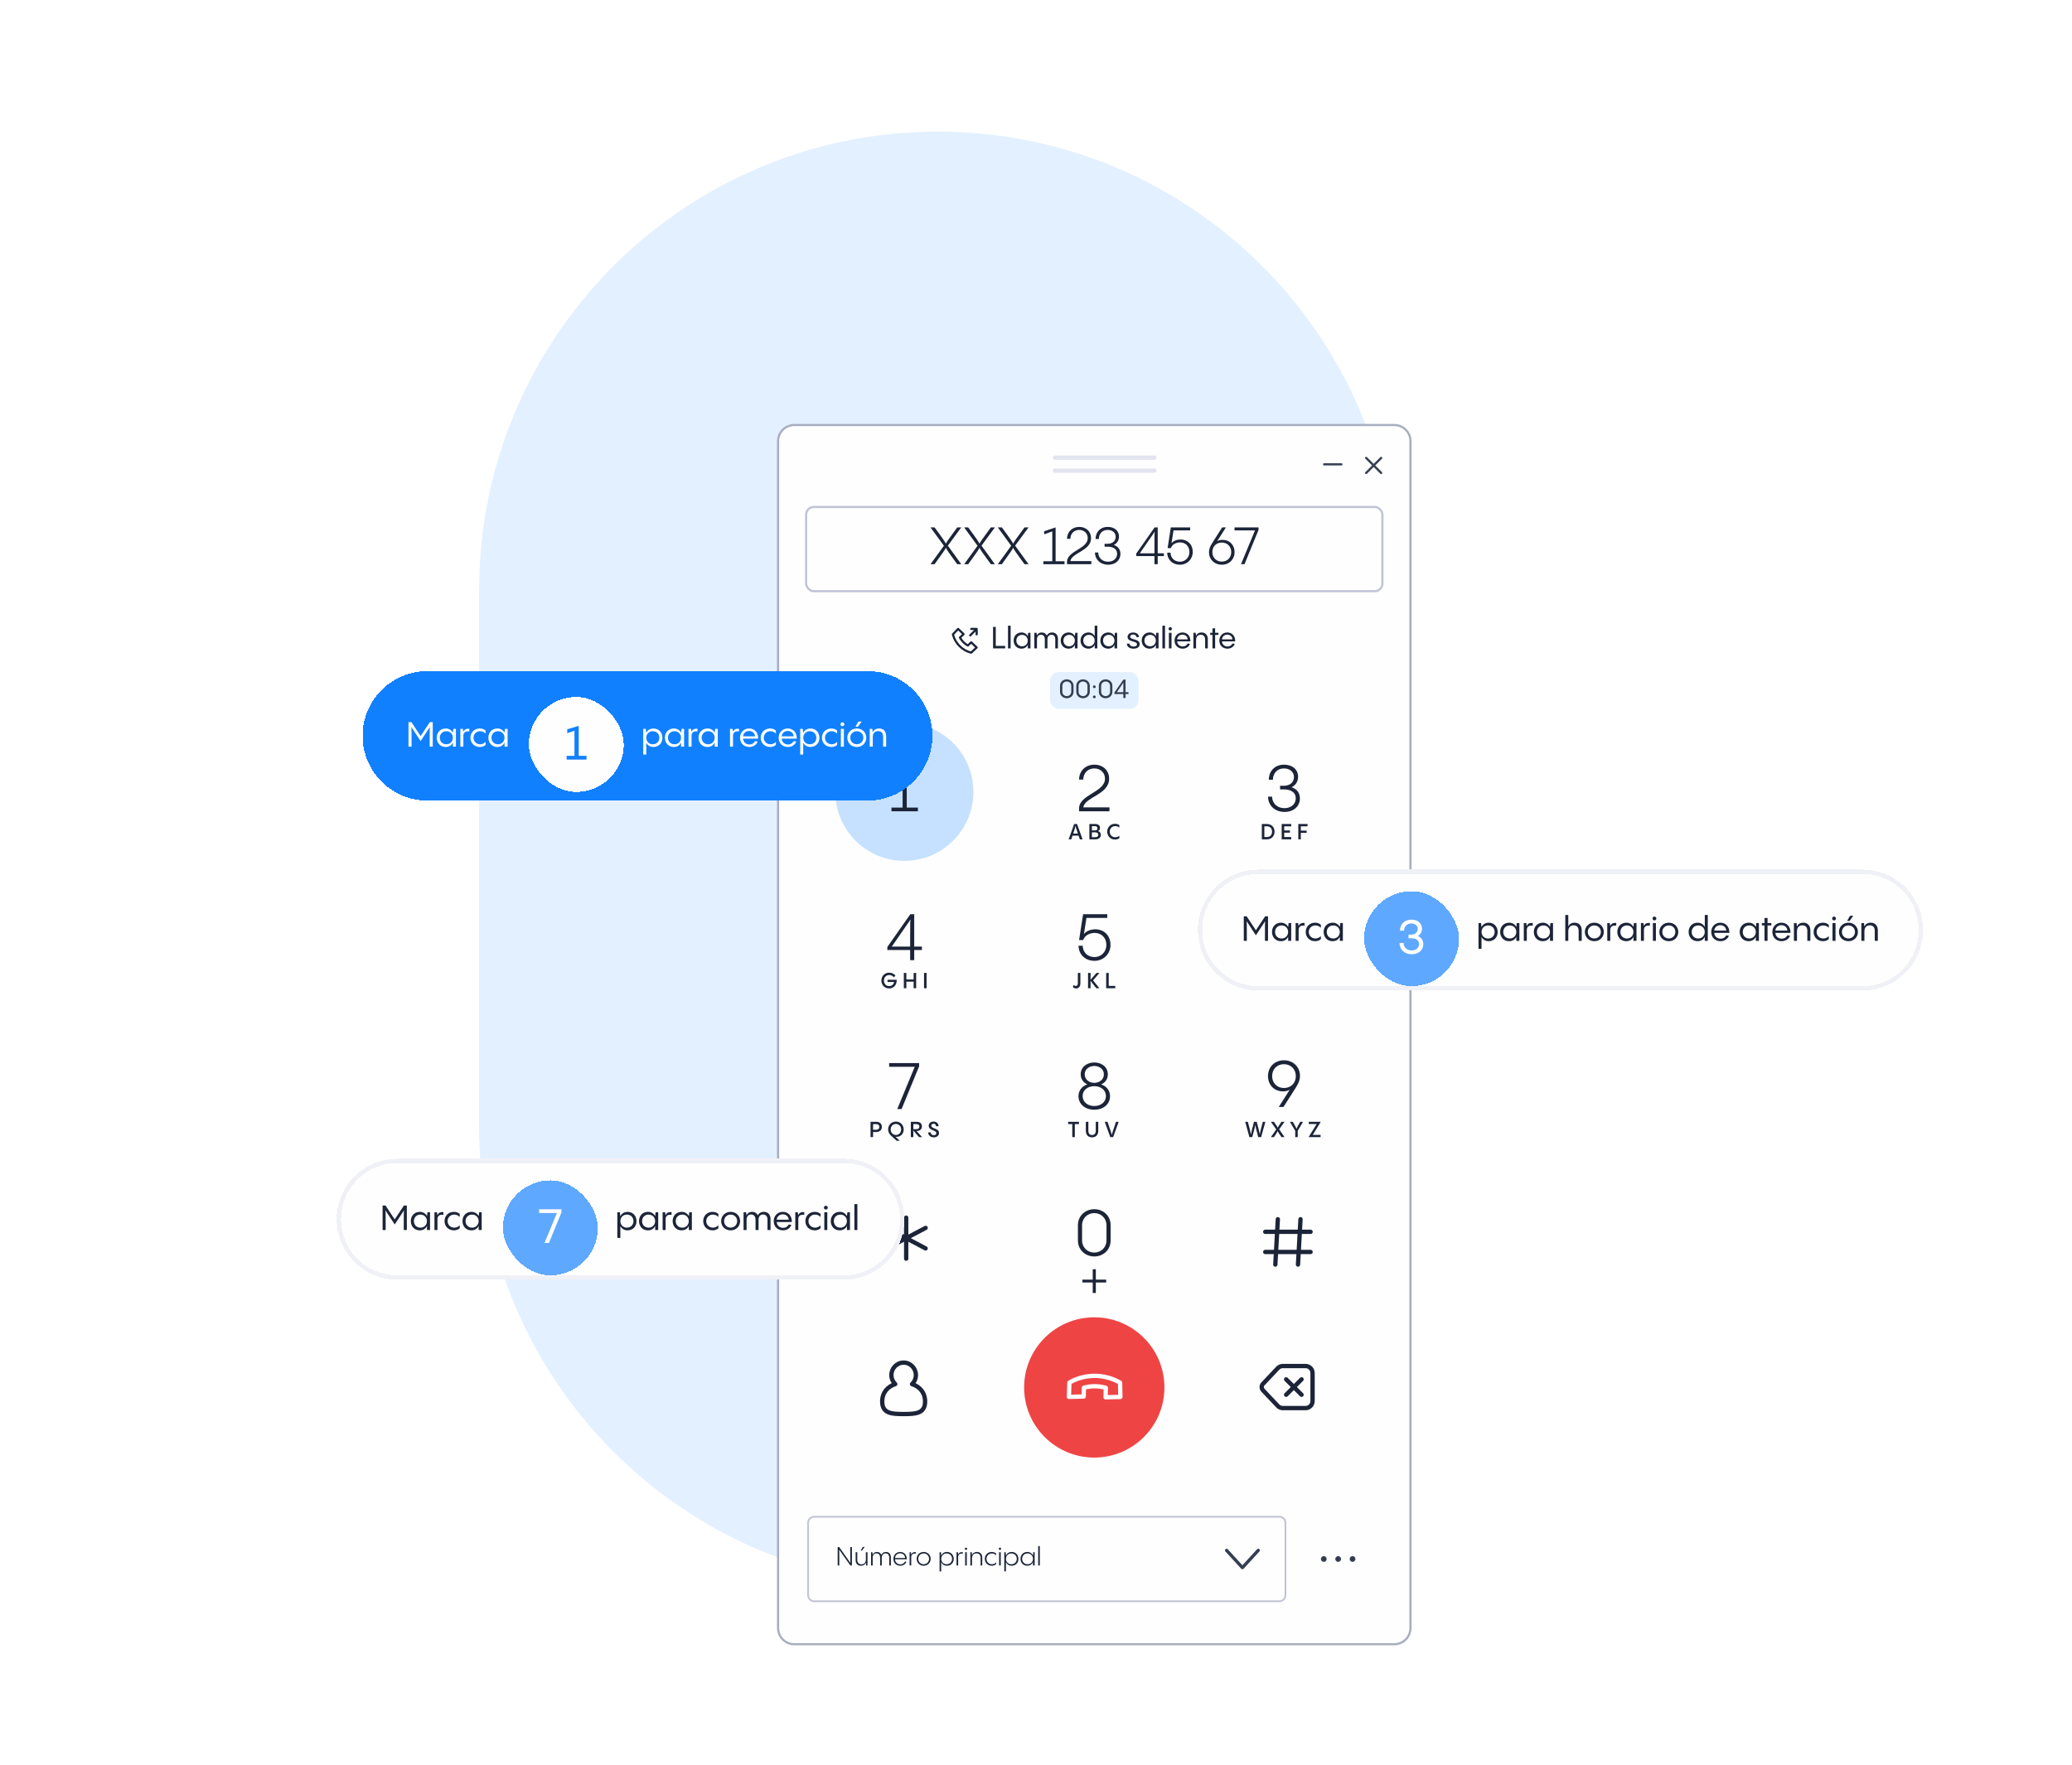 <?xml version="1.0" encoding="UTF-8"?>
<svg xmlns="http://www.w3.org/2000/svg" width="960" height="818" viewBox="0 0 960 818" fill="none">
  <path d="M434.5 61C551.861 61 647 156.139 647 273.5L647 522.5C647 639.86 551.86 735 434.5 735C317.139 735 222 639.861 222 522.5L222 273.5C222 156.139 317.139 61 434.5 61Z" fill="#E3F0FF"></path>
  <g filter="url(#filter0_dd_13083_56549)">
    <path d="M368 185.5H646C650.142 185.5 653.5 188.858 653.5 193V743C653.5 747.142 650.142 750.5 646 750.5H368C363.858 750.5 360.5 747.142 360.5 743V193C360.5 188.858 363.858 185.5 368 185.5Z" fill="#FEFEFE"></path>
    <path d="M368 185.5H646C650.142 185.5 653.5 188.858 653.5 193V743C653.5 747.142 650.142 750.5 646 750.5H368C363.858 750.5 360.5 747.142 360.5 743V193C360.5 188.858 363.858 185.5 368 185.5Z" stroke="#A8AEBF"></path>
    <path d="M488.818 200.637H534.818" stroke="#E2E4EF" stroke-width="2" stroke-linecap="round"></path>
    <path d="M488.818 206.637H534.818" stroke="#E2E4EF" stroke-width="2" stroke-linecap="round"></path>
    <rect width="12.273" height="12.273" transform="translate(611.455 197.863)" fill="#FEFEFE"></rect>
    <path fill-rule="evenodd" clip-rule="evenodd" d="M612.99 203.731C612.99 203.455 613.182 203.231 613.419 203.231H621.561C621.798 203.231 621.99 203.455 621.99 203.731C621.99 204.008 621.798 204.231 621.561 204.231H613.419C613.182 204.231 612.99 204.008 612.99 203.731Z" fill="#353E52"></path>
    <rect width="12.273" height="12.273" transform="translate(629.727 197.863)" fill="#FEFEFE"></rect>
    <path fill-rule="evenodd" clip-rule="evenodd" d="M640.293 201.114C640.495 200.912 640.495 200.585 640.293 200.383C640.091 200.181 639.764 200.181 639.562 200.383L636.444 203.501L633.327 200.383C633.125 200.181 632.798 200.181 632.596 200.383C632.394 200.585 632.394 200.912 632.596 201.114L635.714 204.231L632.596 207.349C632.394 207.551 632.394 207.878 632.596 208.08C632.798 208.282 633.125 208.282 633.327 208.08L636.444 204.962L639.562 208.08C639.764 208.282 640.091 208.282 640.293 208.08C640.495 207.878 640.495 207.551 640.293 207.349L637.175 204.231L640.293 201.114Z" fill="#353E52"></path>
    <rect x="373.5" y="223.5" width="267" height="39" rx="3.5" fill="#FEFEFE"></rect>
    <rect x="373.5" y="223.5" width="267" height="39" rx="3.5" stroke="#C0C4D4"></rect>
    <path d="M443.497 232.96H445.369L439.153 241.408L445.369 250H443.497C439.345 244.36 438.601 243.208 438.241 242.392C437.857 243.208 437.137 244.336 433.009 250H431.137L437.329 241.456L431.137 232.96H433.009C437.233 238.672 437.905 239.776 438.241 240.472C438.577 239.776 439.273 238.672 443.497 232.96ZM459.083 232.96H460.955L454.739 241.408L460.955 250H459.083C454.931 244.36 454.187 243.208 453.827 242.392C453.443 243.208 452.723 244.336 448.595 250H446.723L452.915 241.456L446.723 232.96H448.595C452.819 238.672 453.491 239.776 453.827 240.472C454.163 239.776 454.859 238.672 459.083 232.96ZM474.669 232.96H476.541L470.325 241.408L476.541 250H474.669C470.517 244.36 469.773 243.208 469.413 242.392C469.029 243.208 468.309 244.336 464.181 250H462.309L468.501 241.456L462.309 232.96H464.181C468.405 238.672 469.077 239.776 469.413 240.472C469.749 239.776 470.445 238.672 474.669 232.96ZM493.215 250H483.423V248.632H487.551V234.784L483.783 236.176V234.736L489.087 232.96V248.632H493.215V250ZM495.936 248.56H505.632V250H494.376V248.92C494.376 243.808 503.976 242.92 503.976 237.928C503.976 235.696 502.296 234.112 500.016 234.112C497.568 234.112 495.96 235.912 495.912 238.24H494.376C494.376 235.168 496.608 232.72 500.04 232.72C503.136 232.72 505.512 234.76 505.512 237.952C505.512 243.832 496.464 244.696 495.936 248.56ZM516.048 241.096C517.776 241.648 519.12 242.968 519.12 245.272C519.12 247.84 517.128 250.24 513.432 250.24C509.76 250.24 507.312 247.744 507.312 244.576H508.824C508.824 247.12 510.816 248.848 513.384 248.848C516.048 248.848 517.584 247.168 517.584 245.2C517.584 242.728 515.376 241.888 513.168 241.888H511.776V240.544H513.192C515.472 240.52 516.912 239.224 516.912 237.304C516.912 235.408 515.4 234.112 513.168 234.112C510.744 234.112 509.112 235.912 509.112 238.312H507.6C507.6 235.24 509.688 232.72 513.24 232.72C516.384 232.72 518.448 234.544 518.448 237.184C518.448 239.056 517.464 240.376 516.048 241.096ZM536.394 244.96H539.25V246.232H536.394V250H534.882V246.232H526.434V245.104L534.954 232.96H536.394V244.96ZM535.05 234.88L528.09 244.96H534.882L534.906 236.872C534.906 236.008 534.954 235.336 535.05 234.88ZM546.691 250.24C543.019 250.24 540.787 247.648 540.787 244.648H542.323C542.347 246.976 544.051 248.848 546.691 248.848C549.067 248.848 551.083 247 551.083 244.408C551.083 241.48 549.091 239.896 546.739 239.896C545.131 239.896 543.139 240.64 542.515 242.536H540.979L542.467 232.96H551.419V234.328H543.715L542.779 240.28C543.811 239.056 545.491 238.552 547.003 238.552C550.099 238.552 552.619 240.712 552.619 244.36C552.619 247.648 550.075 250.24 546.691 250.24ZM566.456 238.72C569.648 238.72 572 241.072 572 244.384C572 247.744 569.576 250.24 566.096 250.24C562.592 250.24 560.144 247.744 560.144 244.456C560.144 243.4 560.48 242.032 561.464 240.496L566.264 232.936L567.992 232.96L563.936 239.344C564.632 238.912 565.424 238.72 566.456 238.72ZM566.096 248.8C568.64 248.8 570.464 246.952 570.464 244.384C570.464 241.816 568.64 239.968 566.096 239.968C563.504 239.968 561.704 241.792 561.704 244.384C561.704 246.952 563.552 248.8 566.096 248.8ZM571.987 234.328V232.96H583.099V234.136L576.595 250H574.987L581.467 234.328H571.987Z" fill="#1C2438"></path>
    <path d="M452.5 280V282.5M452.5 280H450M452.5 280L449.5 283M441.5 282.515C442.552 286.688 445.813 289.964 449.949 291L452.5 288.616L449.974 286.208L448.422 287.686C446.883 286.841 445.611 285.557 444.773 284.003L446.446 282.41L443.915 280L441.5 282.515Z" stroke="#1C2438" stroke-linecap="round" stroke-linejoin="round"></path>
    <path d="M465.72 289H460.106V279.06H461.352V287.866H465.72V289ZM467.033 278.5H468.251V289H467.033V278.5ZM476.201 283.428L476.383 281.79H477.433V289H476.201V287.306C475.753 288.412 474.689 289.14 473.261 289.14C471.077 289.14 469.649 287.488 469.649 285.374C469.649 283.232 471.105 281.636 473.331 281.636C474.577 281.636 475.641 282.294 476.201 283.358V283.428ZM473.555 288.048C475.095 288.048 476.187 286.886 476.187 285.388C476.187 283.904 475.095 282.742 473.555 282.742C472.001 282.742 470.895 283.848 470.895 285.388C470.895 286.942 472.001 288.048 473.555 288.048ZM487.46 281.636C489.084 281.636 490.162 282.756 490.162 284.534V289H488.93V284.828C488.93 283.414 488.202 282.7 487.166 282.7C486.074 282.7 485.304 283.442 485.304 284.828V289H484.086V284.828C484.086 283.414 483.344 282.7 482.308 282.7C481.23 282.7 480.446 283.442 480.446 284.828V289H479.228V281.79H480.25L480.418 283.022C480.824 282.196 481.58 281.636 482.7 281.636C483.75 281.636 484.576 282.154 484.996 283.05C485.444 282.21 486.256 281.636 487.46 281.636ZM498.007 283.428L498.189 281.79H499.239V289H498.007V287.306C497.559 288.412 496.495 289.14 495.067 289.14C492.883 289.14 491.455 287.488 491.455 285.374C491.455 283.232 492.911 281.636 495.137 281.636C496.383 281.636 497.447 282.294 498.007 283.358V283.428ZM495.361 288.048C496.901 288.048 497.993 286.886 497.993 285.388C497.993 283.904 496.901 282.742 495.361 282.742C493.807 282.742 492.701 283.848 492.701 285.388C492.701 286.942 493.807 288.048 495.361 288.048ZM507.195 283.358V278.5H508.413V289H507.195V287.306C506.747 288.412 505.683 289.14 504.255 289.14C502.071 289.14 500.643 287.488 500.643 285.374C500.643 283.232 502.099 281.636 504.325 281.636C505.571 281.636 506.635 282.294 507.195 283.358ZM504.549 288.048C506.089 288.048 507.181 286.886 507.181 285.388C507.181 283.904 506.089 282.742 504.549 282.742C502.995 282.742 501.889 283.848 501.889 285.388C501.889 286.942 502.995 288.048 504.549 288.048ZM516.369 283.428L516.551 281.79H517.601V289H516.369V287.306C515.921 288.412 514.857 289.14 513.428 289.14C511.245 289.14 509.817 287.488 509.817 285.374C509.817 283.232 511.273 281.636 513.499 281.636C514.745 281.636 515.809 282.294 516.369 283.358V283.428ZM513.723 288.048C515.263 288.048 516.355 286.886 516.355 285.388C516.355 283.904 515.263 282.742 513.723 282.742C512.169 282.742 511.062 283.848 511.062 285.388C511.062 286.942 512.169 288.048 513.723 288.048ZM525.186 289.14C523.548 289.14 522.204 288.426 522.078 286.844L523.282 286.802C523.394 287.698 524.192 288.16 525.228 288.16C526.18 288.16 526.796 287.782 526.796 287.11C526.796 285.416 522.428 286.256 522.428 283.68C522.428 282.434 523.576 281.65 525.046 281.65C526.572 281.65 527.678 282.532 527.762 283.764L526.586 283.806C526.488 283.078 525.9 282.602 525.032 282.602C524.22 282.602 523.618 282.994 523.618 283.61C523.618 285.248 528.028 284.366 528.028 287.054C528.028 288.398 526.88 289.14 525.186 289.14ZM535.536 283.428L535.718 281.79H536.768V289H535.536V287.306C535.088 288.412 534.024 289.14 532.596 289.14C530.412 289.14 528.984 287.488 528.984 285.374C528.984 283.232 530.44 281.636 532.666 281.636C533.912 281.636 534.976 282.294 535.536 283.358V283.428ZM532.89 288.048C534.43 288.048 535.522 286.886 535.522 285.388C535.522 283.904 534.43 282.742 532.89 282.742C531.336 282.742 530.23 283.848 530.23 285.388C530.23 286.942 531.336 288.048 532.89 288.048ZM538.564 278.5H539.782V289H538.564V278.5ZM542.188 280.712C541.754 280.712 541.418 280.362 541.418 279.942C541.418 279.508 541.754 279.158 542.188 279.158C542.622 279.158 542.972 279.508 542.972 279.942C542.972 280.362 542.622 280.712 542.188 280.712ZM541.572 281.79H542.79V289H541.572V281.79ZM547.856 281.636C550.054 281.636 551.58 283.218 551.538 285.766H545.406C545.49 287.18 546.582 288.118 547.982 288.118C549.172 288.118 549.928 287.46 550.25 286.774L551.328 286.9C550.95 288.118 549.676 289.14 547.968 289.14C545.798 289.14 544.188 287.656 544.188 285.388C544.188 283.274 545.728 281.636 547.856 281.636ZM547.856 282.644C546.526 282.644 545.504 283.568 545.406 284.828H550.264C550.222 283.596 549.256 282.644 547.856 282.644ZM556.699 281.636C558.239 281.636 559.597 282.546 559.597 284.758V289H558.365V284.926C558.365 283.246 557.385 282.7 556.349 282.7C554.991 282.7 554.165 283.596 554.165 285.094V289H552.933V281.79H553.983L554.137 283.19C554.585 282.21 555.467 281.636 556.699 281.636ZM562.995 281.79H564.521V282.756H562.995V289H561.763V282.756H560.699V281.79H561.763V279.718H562.995V281.79ZM568.61 281.636C570.808 281.636 572.334 283.218 572.292 285.766H566.16C566.244 287.18 567.336 288.118 568.736 288.118C569.926 288.118 570.682 287.46 571.004 286.774L572.082 286.9C571.704 288.118 570.43 289.14 568.722 289.14C566.552 289.14 564.942 287.656 564.942 285.388C564.942 283.274 566.482 281.636 568.61 281.636ZM568.61 282.644C567.28 282.644 566.258 283.568 566.16 284.828H571.018C570.976 283.596 570.01 282.644 568.61 282.644Z" fill="#1C2438"></path>
    <rect x="486.5" y="300" width="41" height="17" rx="4" fill="#E3F0FF"></rect>
    <path d="M494.268 312.12C492.612 312.12 491.136 310.968 491.136 309.096V306.384C491.136 304.512 492.612 303.36 494.268 303.36C495.912 303.36 497.4 304.512 497.4 306.384V309.096C497.4 310.968 495.912 312.12 494.268 312.12ZM494.268 311.124C495.396 311.124 496.332 310.284 496.332 309.096V306.384C496.332 305.196 495.396 304.356 494.268 304.356C493.128 304.356 492.204 305.196 492.204 306.384V309.096C492.204 310.284 493.128 311.124 494.268 311.124ZM501.791 312.12C500.135 312.12 498.659 310.968 498.659 309.096V306.384C498.659 304.512 500.135 303.36 501.791 303.36C503.435 303.36 504.923 304.512 504.923 306.384V309.096C504.923 310.968 503.435 312.12 501.791 312.12ZM501.791 311.124C502.919 311.124 503.855 310.284 503.855 309.096V306.384C503.855 305.196 502.919 304.356 501.791 304.356C500.651 304.356 499.727 305.196 499.727 306.384V309.096C499.727 310.284 500.651 311.124 501.791 311.124ZM507.011 307.44C506.663 307.44 506.375 307.164 506.375 306.792C506.375 306.444 506.663 306.156 507.011 306.156C507.371 306.156 507.659 306.444 507.659 306.792C507.659 307.164 507.371 307.44 507.011 307.44ZM507.011 312.12C506.663 312.12 506.375 311.844 506.375 311.472C506.375 311.124 506.663 310.836 507.011 310.836C507.371 310.836 507.659 311.124 507.659 311.472C507.659 311.844 507.371 312.12 507.011 312.12ZM512.256 312.12C510.6 312.12 509.124 310.968 509.124 309.096V306.384C509.124 304.512 510.6 303.36 512.256 303.36C513.9 303.36 515.388 304.512 515.388 306.384V309.096C515.388 310.968 513.9 312.12 512.256 312.12ZM512.256 311.124C513.384 311.124 514.32 310.284 514.32 309.096V306.384C514.32 305.196 513.384 304.356 512.256 304.356C511.116 304.356 510.192 305.196 510.192 306.384V309.096C510.192 310.284 511.116 311.124 512.256 311.124ZM521.496 309.324H522.84V310.188H521.496V312H520.452V310.188H516.336V309.444L520.5 303.48H521.496V309.324ZM520.548 304.824L517.464 309.324H520.452V306.036C520.452 305.52 520.488 305.1 520.548 304.824Z" fill="#353E52"></path>
    <path d="M387 355.5C387 337.827 401.327 323.5 419 323.5C436.673 323.5 451 337.827 451 355.5C451 373.173 436.673 387.5 419 387.5C401.327 387.5 387 373.173 387 355.5Z" fill="#C6E1FF"></path>
    <path d="M425.28 364.5H413.04V362.79H418.2V345.48L413.49 347.22V345.42L420.12 343.2V362.79H425.28V364.5Z" fill="#1C2438"></path>
    <path d="M475 355.5C475 337.827 489.327 323.5 507 323.5C524.673 323.5 539 337.827 539 355.5C539 373.173 524.673 387.5 507 387.5C489.327 387.5 475 373.173 475 355.5Z" fill="#FEFEFE"></path>
    <path d="M501.915 362.7H514.035V364.5H499.965V363.15C499.965 356.76 511.965 355.65 511.965 349.41C511.965 346.62 509.865 344.64 507.015 344.64C503.955 344.64 501.945 346.89 501.885 349.8H499.965C499.965 345.96 502.755 342.9 507.045 342.9C510.915 342.9 513.885 345.45 513.885 349.44C513.885 356.79 502.575 357.87 501.915 362.7Z" fill="#1C2438"></path>
    <path d="M501.585 377.5H500.325C500.105 376.86 499.905 376.3 499.735 375.79H496.925L496.345 377.5H495.135L497.685 370.4H499.015L501.585 377.5ZM497.245 374.82H499.405C498.545 372.3 498.365 371.68 498.305 371.18C498.245 371.69 498.085 372.32 497.245 374.82ZM507.497 377.5H504.727V370.4H507.337C508.837 370.4 509.647 371.05 509.647 372.16C509.647 373.02 509.217 373.5 508.647 373.67C509.507 373.82 510.047 374.54 510.047 375.44C510.047 376.65 509.177 377.5 507.497 377.5ZM505.897 371.4V373.37H507.337C508.047 373.37 508.467 373.05 508.467 372.38C508.467 371.75 508.047 371.4 507.337 371.4H505.897ZM505.897 374.26V376.5H507.497C508.367 376.5 508.867 376.09 508.867 375.41C508.867 374.71 508.367 374.26 507.537 374.26H505.897ZM516.541 377.6C514.551 377.6 512.991 376 512.991 373.95C512.991 371.9 514.551 370.3 516.541 370.3C517.601 370.3 518.291 370.65 518.621 370.92V372.07C518.341 371.79 517.711 371.37 516.681 371.37C515.281 371.37 514.161 372.46 514.161 373.95C514.161 375.44 515.291 376.53 516.681 376.53C517.711 376.53 518.341 376.1 518.621 375.83V376.98C518.291 377.25 517.601 377.6 516.541 377.6Z" fill="#1C2438"></path>
    <path d="M563 355.5C563 337.827 577.327 323.5 595 323.5C612.673 323.5 627 337.827 627 355.5C627 373.173 612.673 387.5 595 387.5C577.327 387.5 563 373.173 563 355.5Z" fill="#FEFEFE"></path>
    <path d="M598.429 353.37C600.589 354.06 602.269 355.71 602.269 358.59C602.269 361.8 599.779 364.8 595.159 364.8C590.569 364.8 587.509 361.68 587.509 357.72H589.399C589.399 360.9 591.889 363.06 595.099 363.06C598.429 363.06 600.349 360.96 600.349 358.5C600.349 355.41 597.589 354.36 594.829 354.36H593.089V352.68H594.859C597.709 352.65 599.509 351.03 599.509 348.63C599.509 346.26 597.619 344.64 594.829 344.64C591.799 344.64 589.759 346.89 589.759 349.89H587.869C587.869 346.05 590.479 342.9 594.919 342.9C598.849 342.9 601.429 345.18 601.429 348.48C601.429 350.82 600.199 352.47 598.429 353.37Z" fill="#1C2438"></path>
    <path d="M586.991 377.5H584.631V370.4H586.991C589.201 370.4 590.521 371.96 590.521 373.95C590.521 375.94 589.201 377.5 586.991 377.5ZM585.801 371.46V376.44H586.991C588.401 376.44 589.361 375.53 589.361 373.95C589.361 372.37 588.401 371.46 586.991 371.46H585.801ZM598.251 370.4V371.46H595.001V373.39H597.641V374.42H595.001V376.44H598.251V377.5H593.831V370.4H598.251ZM602.696 377.5H601.526V370.4H605.816V371.47H602.696V373.47H605.406V374.5H602.696V377.5Z" fill="#1C2438"></path>
    <path d="M387 424.5C387 406.827 401.327 392.5 419 392.5C436.673 392.5 451 406.827 451 424.5C451 442.173 436.673 456.5 419 456.5C401.327 456.5 387 442.173 387 424.5Z" fill="#FEFEFE"></path>
    <path d="M423.574 427.2H427.144V428.79H423.574V433.5H421.684V428.79H411.124V427.38L421.774 412.2H423.574V427.2ZM421.894 414.6L413.194 427.2H421.684L421.714 417.09C421.714 416.01 421.774 415.17 421.894 414.6Z" fill="#1C2438"></path>
    <path d="M411.21 443.61V442.58H415.49C415.49 445.13 413.98 446.6 411.96 446.6C409.85 446.6 408.37 444.99 408.37 442.94C408.37 440.92 409.83 439.3 411.97 439.3C413.25 439.3 414.37 439.89 414.9 440.69L414.06 441.43C413.7 440.86 412.96 440.38 412.01 440.38C410.55 440.38 409.54 441.47 409.54 442.96C409.54 444.43 410.49 445.52 411.94 445.52C413.16 445.52 414.03 444.74 414.26 443.61H411.21ZM423.308 442.43V439.4H424.478V446.5H423.308V443.47H419.928V446.5H418.758V439.4H419.928V442.43H423.308ZM429.294 446.5H428.124V439.4H429.294V446.5Z" fill="#1C2438"></path>
    <path d="M475 424.5C475 406.827 489.327 392.5 507 392.5C524.673 392.5 539 406.827 539 424.5C539 442.173 524.673 456.5 507 456.5C489.327 456.5 475 442.173 475 424.5Z" fill="#FEFEFE"></path>
    <path d="M507.102 433.8C502.512 433.8 499.722 430.56 499.722 426.81H501.642C501.672 429.72 503.802 432.06 507.102 432.06C510.072 432.06 512.592 429.75 512.592 426.51C512.592 422.85 510.102 420.87 507.162 420.87C505.152 420.87 502.662 421.8 501.882 424.17H499.962L501.822 412.2H513.012V413.91H503.382L502.212 421.35C503.502 419.82 505.602 419.19 507.492 419.19C511.362 419.19 514.512 421.89 514.512 426.45C514.512 430.56 511.332 433.8 507.102 433.8Z" fill="#1C2438"></path>
    <path d="M497.081 445.93L497.461 444.98C497.741 445.23 498.031 445.44 498.431 445.45C498.971 445.46 499.391 445.17 499.391 444.17V439.4H500.561V444.23C500.561 445.86 499.631 446.6 498.561 446.6C497.781 446.6 497.281 446.2 497.081 445.93ZM508.027 439.4H509.407L506.437 442.86L509.367 446.5H507.957L505.237 443.07C505.287 443.83 505.287 444.5 505.287 446.5H504.117V439.4H505.287C505.287 441.35 505.287 441.94 505.237 442.61L508.027 439.4ZM516.725 446.5H512.515V439.4H513.685V445.44H516.725V446.5Z" fill="#1C2438"></path>
    <path d="M563 424.5C563 406.827 577.327 392.5 595 392.5C612.673 392.5 627 406.827 627 424.5C627 442.173 612.673 456.5 595 456.5C577.327 456.5 563 442.173 563 424.5Z" fill="#FEFEFE"></path>
    <path d="M595.477 418.4C599.467 418.4 602.407 421.34 602.407 425.48C602.407 429.68 599.377 432.8 595.027 432.8C590.647 432.8 587.587 429.68 587.587 425.57C587.587 424.25 588.007 422.54 589.237 420.62L595.237 411.17L597.397 411.2L592.327 419.18C593.197 418.64 594.187 418.4 595.477 418.4ZM595.027 431C598.207 431 600.487 428.69 600.487 425.48C600.487 422.27 598.207 419.96 595.027 419.96C591.787 419.96 589.537 422.24 589.537 425.48C589.537 428.69 591.847 431 595.027 431Z" fill="#1C2438"></path>
    <path d="M585.135 442.96L587.595 439.4H588.695V446.5H587.525C587.525 443.07 587.525 441.8 587.605 441.21L585.125 444.84L582.665 441.23C582.735 441.83 582.735 443.13 582.735 446.5H581.565V439.4H582.665L585.135 442.96ZM597.106 439.4H598.246V446.5H597.156L593.426 441.26C593.476 441.82 593.486 442.98 593.486 446.5H592.336V439.4H593.436L597.166 444.68C597.106 444.11 597.106 442.95 597.106 439.4ZM605.157 446.6C603.087 446.6 601.557 445.04 601.557 442.95C601.557 440.86 603.087 439.3 605.157 439.3C607.227 439.3 608.767 440.86 608.767 442.95C608.767 445.04 607.227 446.6 605.157 446.6ZM605.157 445.5C606.577 445.5 607.597 444.36 607.597 442.95C607.597 441.54 606.577 440.4 605.157 440.4C603.747 440.4 602.727 441.54 602.727 442.95C602.727 444.36 603.747 445.5 605.157 445.5Z" fill="#1C2438"></path>
    <path d="M387 493.5C387 475.827 401.327 461.5 419 461.5C436.673 461.5 451 475.827 451 493.5C451 511.173 436.673 525.5 419 525.5C401.327 525.5 387 511.173 387 493.5Z" fill="#FEFEFE"></path>
    <path d="M411.963 482.91V481.2H425.853V482.67L417.723 502.5H415.713L423.813 482.91H411.963Z" fill="#1C2438"></path>
    <path d="M403.343 508.4H406.003C407.483 508.4 408.583 509.22 408.583 510.74C408.583 512.25 407.483 513.14 405.943 513.14H404.513V515.5H403.343V508.4ZM404.513 512.08H406.003C406.813 512.08 407.413 511.64 407.413 510.77C407.413 509.91 406.813 509.47 406.003 509.47H404.513V512.08ZM418.7 511.95C418.7 513.9 417.31 515.37 415.47 515.37C415.23 515.37 415.03 515.35 414.83 515.28L416.87 517.18H415.44L412.9 514.87C411.99 514.04 411.49 513.06 411.49 511.95C411.49 509.87 413.04 508.3 415.09 508.3C417.15 508.3 418.7 509.87 418.7 511.95ZM412.66 511.95C412.66 513.34 413.69 514.5 415.09 514.5C416.52 514.5 417.53 513.37 417.53 511.95C417.53 510.53 416.52 509.4 415.09 509.4C413.67 509.4 412.66 510.53 412.66 511.95ZM427.245 515.5H425.805L423.095 512.34C423.175 512.91 423.175 513.88 423.175 515.5H422.005V508.4H424.705C426.225 508.4 427.145 509.21 427.145 510.52C427.145 512.03 425.925 512.65 424.865 512.65H424.615C424.985 513.02 425.635 513.75 427.245 515.5ZM425.975 510.63C425.975 509.93 425.495 509.46 424.605 509.46H423.175V511.81H424.605C425.495 511.81 425.975 511.33 425.975 510.63ZM432.622 515.6C431.032 515.6 430.062 514.57 430.022 513.32H431.232C431.262 514.18 431.892 514.61 432.622 514.61C433.372 514.61 433.832 514.22 433.832 513.67C433.832 512.2 430.292 512.53 430.292 510.21C430.292 509.07 431.222 508.3 432.522 508.3C433.912 508.3 434.822 509.17 434.872 510.44L433.692 510.47C433.652 509.73 433.212 509.29 432.542 509.29C431.952 509.29 431.492 509.62 431.492 510.17C431.492 511.76 435.062 511.24 435.062 513.6C435.062 514.84 434.022 515.6 432.622 515.6Z" fill="#1C2438"></path>
    <path d="M475 493.5C475 475.827 489.327 461.5 507 461.5C524.673 461.5 539 475.827 539 493.5C539 511.173 524.673 525.5 507 525.5C489.327 525.5 475 511.173 475 493.5Z" fill="#FEFEFE"></path>
    <path d="M510.187 491.07C512.827 491.97 514.297 493.98 514.297 496.53C514.297 500.22 511.237 502.8 507.007 502.8C502.747 502.8 499.687 500.22 499.687 496.53C499.687 493.98 501.157 491.97 503.767 491.04C501.907 490.17 500.707 488.58 500.707 486.39C500.707 482.91 503.707 480.9 507.007 480.9C510.307 480.9 513.277 482.91 513.277 486.39C513.277 488.61 512.107 490.2 510.187 491.07ZM502.567 486.42C502.567 489 504.877 490.35 507.007 490.35C509.137 490.35 511.447 489 511.447 486.42C511.447 483.81 509.137 482.52 507.007 482.52C504.877 482.52 502.567 483.81 502.567 486.42ZM507.007 501.09C510.037 501.09 512.407 499.23 512.407 496.47C512.407 493.71 510.037 491.88 507.007 491.88C503.977 491.88 501.607 493.71 501.607 496.47C501.607 499.23 503.977 501.09 507.007 501.09Z" fill="#1C2438"></path>
    <path d="M497.981 515.5H496.811V509.46H494.881V508.4H499.901V509.46H497.981V515.5ZM505.973 515.6C504.223 515.6 503.093 514.54 503.093 512.54V508.4H504.263V512.57C504.263 513.91 504.953 514.53 505.973 514.53C506.993 514.53 507.693 513.91 507.693 512.57V508.4H508.853V512.54C508.853 514.54 507.723 515.6 505.973 515.6ZM517.08 508.4H518.3L515.75 515.5H514.42L511.85 508.4H513.12C514.69 512.92 515.02 513.94 515.11 514.58C515.2 513.94 515.52 512.91 517.08 508.4Z" fill="#1C2438"></path>
    <path d="M563 493.5C563 475.827 577.327 461.5 595 461.5C612.673 461.5 627 475.827 627 493.5C627 511.173 612.673 525.5 595 525.5C577.327 525.5 563 511.173 563 493.5Z" fill="#FEFEFE"></path>
    <path d="M594.865 479.9C599.245 479.9 602.305 483.02 602.305 487.13C602.305 488.45 601.885 490.16 600.685 492.08L594.655 501.53L592.495 501.5L597.565 493.52C596.695 494.06 595.705 494.3 594.415 494.3C590.425 494.3 587.485 491.36 587.485 487.22C587.485 483.02 590.515 479.9 594.865 479.9ZM594.865 492.74C598.135 492.74 600.385 490.46 600.385 487.22C600.385 484.01 598.045 481.7 594.865 481.7C591.685 481.7 589.405 484.01 589.405 487.22C589.405 490.43 591.685 492.74 594.865 492.74Z" fill="#1C2438"></path>
    <path d="M585.086 508.4H586.266L584.306 515.5H582.966C581.966 511.7 581.696 510.54 581.606 509.76C581.516 510.56 581.226 511.7 580.186 515.5H578.876L576.926 508.4H578.156C579.156 512.2 579.476 513.49 579.596 514.3C579.706 513.41 580.006 512.21 580.996 508.4H582.266C583.236 512.04 583.556 513.38 583.686 514.19C583.806 513.34 584.116 512.07 585.086 508.4ZM593.732 508.4H595.152L592.662 511.88L595.152 515.5H593.732C592.412 513.6 592.092 513.01 591.982 512.65C591.862 513.02 591.542 513.59 590.242 515.5H588.822L591.312 511.93L588.822 508.4H590.242C591.602 510.32 591.892 510.88 591.982 511.19C592.082 510.88 592.382 510.32 593.732 508.4ZM602.427 508.4H603.737L601.267 512.56V515.5H600.107V512.56L597.637 508.4H598.967C600.117 510.36 600.527 511.14 600.697 511.67C600.867 511.15 601.287 510.36 602.427 508.4ZM606.384 508.4H611.944L608.214 514.47H611.854V515.5H606.294L610.054 509.43H606.384V508.4Z" fill="#1C2438"></path>
    <path d="M386 562.5C386 544.551 400.551 530 418.5 530C436.449 530 451 544.551 451 562.5C451 580.449 436.449 595 418.5 595C400.551 595 386 580.449 386 562.5Z" fill="#FEFEFE"></path>
    <path d="M419.854 552.822V571.822M410.854 557.572L428.854 567.072M410.854 567.072L428.854 557.572" stroke="#1C2438" stroke-width="2" stroke-linecap="round"></path>
    <path d="M475 562.5C475 544.827 489.327 530.5 507 530.5C524.673 530.5 539 544.827 539 562.5C539 580.173 524.673 594.5 507 594.5C489.327 594.5 475 580.173 475 562.5Z" fill="#FEFEFE"></path>
    <path d="M507.014 570.8C502.934 570.8 499.424 567.83 499.424 563.39V556.31C499.424 551.87 502.934 548.9 507.014 548.9C511.094 548.9 514.574 551.87 514.574 556.31V563.39C514.574 567.83 511.094 570.8 507.014 570.8ZM507.014 569C510.134 569 512.654 566.6 512.654 563.39V556.31C512.654 553.1 510.134 550.7 507.014 550.7C503.864 550.7 501.344 553.1 501.344 556.31V563.39C501.344 566.6 503.864 569 507.014 569Z" fill="#1C2438"></path>
    <path d="M507.719 581.538H512.513V582.864H507.719V587.726H506.291V582.864H501.497V581.538H506.291V576.71H507.719V581.538Z" fill="#1C2438"></path>
    <path d="M563 562.5C563 544.551 577.551 530 595.5 530C613.449 530 628 544.551 628 562.5C628 580.449 613.449 595 595.5 595C577.551 595 563 580.449 563 562.5Z" fill="#FEFEFE"></path>
    <path d="M592.05 553.549L590.884 574.55M602.55 553.549L601.384 574.55M586.217 559.383L607.217 559.383M586.217 568.716L607.217 568.716" stroke="#1C2438" stroke-width="2" stroke-linecap="round"></path>
    <path d="M385.5 631.5C385.5 613.551 400.051 599 418 599C435.949 599 450.5 613.551 450.5 631.5C450.5 649.449 435.949 664 418 664C400.051 664 385.5 649.449 385.5 631.5Z" fill="#FEFEFE"></path>
    <g clip-path="url(#clip0_13083_56549)">
      <path d="M414.783 629.959C413.691 628.904 413.003 627.417 413.003 625.77C413.003 622.578 415.542 619.992 418.677 619.992C421.812 619.992 424.352 622.578 424.352 625.77C424.352 627.424 423.664 628.912 422.571 629.959C426.118 631.093 428.608 633.873 428.608 638.048C428.608 643.631 424.16 643.826 418.677 643.826C413.194 643.826 408.747 643.631 408.747 638.048C408.747 633.873 411.236 631.1 414.783 629.959Z" stroke="#1C2438" stroke-width="2" stroke-linecap="round" stroke-linejoin="round"></path>
    </g>
    <path d="M474.5 631.5C474.5 613.551 489.051 599 507 599C524.949 599 539.5 613.551 539.5 631.5C539.5 649.449 524.949 664 507 664C489.051 664 474.5 649.449 474.5 631.5Z" fill="#EF4444"></path>
    <g clip-path="url(#clip1_13083_56549)">
      <path d="M518.949 629.286C511.708 625.099 502.652 625.079 495.485 629.237L495.254 635.859L502.09 635.699L502.192 631.634C505.496 630.703 509.037 630.719 512.352 631.681L512.241 636.062L519.087 635.9L518.949 629.286Z" stroke="#FEFEFE" stroke-width="2" stroke-linejoin="round"></path>
    </g>
    <path d="M563.5 631.5C563.5 613.551 578.051 599 596 599C613.949 599 628.5 613.551 628.5 631.5C628.5 649.449 613.949 664 596 664C578.051 664 563.5 649.449 563.5 631.5Z" fill="#FEFEFE"></path>
    <g clip-path="url(#clip2_13083_56549)">
      <path d="M595.9 627.752L603.037 634.89M595.897 634.89L603.034 627.752M585.164 632.81L592.005 640.054C592.619 640.704 593.474 641.072 594.368 641.072H604.884C606.679 641.072 608.134 639.617 608.134 637.822V624.822C608.134 623.027 606.679 621.572 604.884 621.572H594.368C593.474 621.572 592.619 621.941 592.005 622.591L585.164 629.835C584.375 630.67 584.375 631.975 585.164 632.81Z" stroke="#1C2438" stroke-width="2" stroke-linecap="round"></path>
    </g>
    <path d="M377.272 691.409H592.728C594.309 691.409 595.591 692.691 595.591 694.272V727.728C595.591 729.309 594.309 730.591 592.728 730.591H377.272C375.691 730.591 374.409 729.309 374.409 727.728V694.272C374.409 692.691 375.691 691.409 377.272 691.409Z" fill="#FEFEFE"></path>
    <path d="M377.272 691.409H592.728C594.309 691.409 595.591 692.691 595.591 694.272V727.728C595.591 729.309 594.309 730.591 592.728 730.591H377.272C375.691 730.591 374.409 729.309 374.409 727.728V694.272C374.409 692.691 375.691 691.409 377.272 691.409Z" stroke="#C0C4D4" stroke-width="0.818"></path>
    <path d="M393.955 705.48H394.711V714H393.979L388.807 706.668C388.855 707.196 388.867 708.324 388.867 714H388.111V705.48H388.831L394.003 712.824C393.955 712.284 393.955 711.132 393.955 705.48ZM399.772 705.384H400.624L399.376 707.088H398.752L399.772 705.384ZM401.176 711.216V707.856H401.932V714H401.272L401.212 712.644C400.828 713.58 400.024 714.12 398.896 714.12C397.588 714.12 396.436 713.376 396.436 711.492V707.856H397.192V711.396C397.192 712.944 398.104 713.472 399.1 713.472C400.408 713.472 401.176 712.584 401.176 711.216ZM410.487 707.736C411.855 707.736 412.755 708.696 412.755 710.232V714H411.999V710.388C411.999 709.116 411.315 708.384 410.307 708.384C409.263 708.384 408.543 709.128 408.543 710.388V714H407.787V710.388C407.787 709.116 407.103 708.384 406.095 708.384C405.051 708.384 404.331 709.128 404.331 710.388V714H403.575V707.856H404.223L404.307 708.996C404.655 708.24 405.339 707.736 406.323 707.736C407.271 707.736 408.003 708.228 408.339 709.08C408.699 708.276 409.419 707.736 410.487 707.736ZM417.046 707.736C418.906 707.736 420.178 709.116 420.142 711.132H414.694C414.754 712.56 415.798 713.484 417.13 713.484C418.294 713.484 418.99 712.824 419.278 712.176L419.95 712.272C419.626 713.244 418.582 714.12 417.13 714.12C415.318 714.12 413.938 712.86 413.938 710.916C413.938 709.14 415.234 707.736 417.046 707.736ZM417.046 708.36C415.738 708.36 414.766 709.32 414.694 710.544H419.35C419.314 709.332 418.402 708.36 417.046 708.36ZM422.082 707.856L422.154 708.936C422.502 708.144 423.21 707.688 424.362 707.832V708.504C422.994 708.312 422.19 708.936 422.19 710.088V714H421.434V707.856H422.082ZM427.96 714.12C426.112 714.12 424.708 712.74 424.708 710.916C424.708 709.116 426.112 707.736 427.96 707.736C429.796 707.736 431.2 709.116 431.2 710.916C431.2 712.74 429.796 714.12 427.96 714.12ZM427.96 713.436C429.364 713.436 430.456 712.332 430.456 710.916C430.456 709.512 429.364 708.408 427.96 708.408C426.544 708.408 425.44 709.512 425.44 710.916C425.44 712.332 426.544 713.436 427.96 713.436ZM438.741 707.736C440.613 707.736 441.873 709.128 441.873 710.94C441.873 712.776 440.589 714.12 438.717 714.12C437.505 714.12 436.557 713.484 436.077 712.452V716.76H435.321V707.856H435.981L436.077 709.452V709.464C436.497 708.444 437.433 707.736 438.741 707.736ZM438.585 713.436C440.049 713.436 441.105 712.392 441.105 710.94C441.105 709.464 440.049 708.42 438.585 708.42C437.121 708.42 436.089 709.524 436.089 710.94C436.089 712.332 437.121 713.436 438.585 713.436ZM443.821 707.856L443.893 708.936C444.241 708.144 444.949 707.688 446.101 707.832V708.504C444.733 708.312 443.929 708.936 443.929 710.088V714H443.173V707.856H443.821ZM447.564 706.8C447.264 706.8 447.036 706.572 447.036 706.272C447.036 705.972 447.264 705.744 447.564 705.744C447.864 705.744 448.104 705.972 448.104 706.272C448.104 706.572 447.864 706.8 447.564 706.8ZM447.18 707.856H447.936V714H447.18V707.856ZM452.619 707.736C453.939 707.736 455.091 708.48 455.091 710.376V714H454.335V710.46C454.335 708.924 453.423 708.384 452.427 708.384C451.119 708.384 450.351 709.272 450.351 710.652V714H449.583V707.856H450.255L450.327 709.176C450.723 708.264 451.515 707.736 452.619 707.736ZM459.518 714.12C457.658 714.12 456.29 712.74 456.29 710.916C456.29 709.116 457.658 707.736 459.518 707.736C460.31 707.736 461.018 708 461.558 708.528L461.546 709.296C461.054 708.792 460.418 708.42 459.578 708.42C458.162 708.42 457.046 709.512 457.046 710.928C457.046 712.344 458.162 713.436 459.578 713.436C460.418 713.436 461.054 713.064 461.546 712.56L461.558 713.328C461.018 713.856 460.31 714.12 459.518 714.12ZM463.291 706.8C462.991 706.8 462.763 706.572 462.763 706.272C462.763 705.972 462.991 705.744 463.291 705.744C463.591 705.744 463.831 705.972 463.831 706.272C463.831 706.572 463.591 706.8 463.291 706.8ZM462.907 707.856H463.663V714H462.907V707.856ZM468.729 707.736C470.601 707.736 471.861 709.128 471.861 710.94C471.861 712.776 470.577 714.12 468.705 714.12C467.493 714.12 466.545 713.484 466.065 712.452V716.76H465.309V707.856H465.969L466.065 709.452V709.464C466.485 708.444 467.421 707.736 468.729 707.736ZM468.573 713.436C470.037 713.436 471.093 712.392 471.093 710.94C471.093 709.464 470.037 708.42 468.573 708.42C467.109 708.42 466.077 709.524 466.077 710.94C466.077 712.332 467.109 713.436 468.573 713.436ZM478.609 709.452L478.717 707.856H479.377V714H478.609V712.392C478.201 713.412 477.253 714.12 475.945 714.12C474.085 714.12 472.825 712.728 472.825 710.916C472.825 709.08 474.097 707.736 475.981 707.736C477.181 707.736 478.141 708.384 478.609 709.404V709.452ZM476.101 713.436C477.565 713.436 478.609 712.332 478.609 710.916C478.609 709.524 477.565 708.42 476.101 708.42C474.637 708.42 473.581 709.464 473.581 710.916C473.581 712.392 474.637 713.436 476.101 713.436ZM481.012 705H481.768V714H481.012V705Z" fill="#1C2438"></path>
    <path d="M568.303 707L575.636 715L582.97 707" stroke="#353E52" stroke-width="1.5" stroke-linecap="round" stroke-linejoin="round"></path>
    <path d="M596 691H624C635.046 691 644 699.954 644 711C644 722.046 635.046 731 624 731H596V691Z" fill="#FEFEFE"></path>
    <path d="M613.333 710.417C613.655 710.417 613.917 710.678 613.917 711C613.917 711.322 613.655 711.584 613.333 711.584C613.011 711.584 612.75 711.322 612.75 711C612.75 710.678 613.011 710.417 613.333 710.417ZM620 710.417C620.322 710.417 620.583 710.678 620.583 711C620.583 711.322 620.322 711.584 620 711.584C619.678 711.584 619.417 711.322 619.417 711C619.417 710.678 619.678 710.417 620 710.417ZM626.667 710.417C626.989 710.417 627.25 710.678 627.25 711C627.25 711.322 626.989 711.584 626.667 711.584C626.345 711.584 626.083 711.322 626.083 711C626.083 710.678 626.345 710.417 626.667 710.417Z" fill="black" stroke="#353E52" stroke-width="1.5"></path>
  </g>
  <g filter="url(#filter1_dd_13083_56549)">
    <path d="M168 313C168 296.431 181.431 283 198 283H402C418.569 283 432 296.431 432 313V313C432 329.569 418.569 343 402 343H198C181.431 343 168 329.569 168 313V313Z" fill="#1180FF" shape-rendering="crispEdges"></path>
    <path d="M194.88 313.104L199.152 306.64H200.496V318H199.072C199.072 311.888 199.072 309.792 199.184 308.864L194.88 315.424L190.576 308.864C190.688 309.808 190.688 311.968 190.688 318H189.264V306.64H190.608L194.88 313.104ZM209.83 311.632L210.038 309.76H211.238V318H209.83V316.064C209.318 317.328 208.102 318.16 206.47 318.16C203.974 318.16 202.342 316.272 202.342 313.856C202.342 311.408 204.006 309.584 206.55 309.584C207.974 309.584 209.19 310.336 209.83 311.552V311.632ZM206.806 316.912C208.566 316.912 209.814 315.584 209.814 313.872C209.814 312.176 208.566 310.848 206.806 310.848C205.03 310.848 203.766 312.112 203.766 313.872C203.766 315.648 205.03 316.912 206.806 316.912ZM214.458 309.76L214.618 311.12C215.082 310.144 215.946 309.536 217.45 309.728L217.434 310.96C215.69 310.72 214.682 311.456 214.682 312.912V318H213.29V309.76H214.458ZM222.335 318.16C219.775 318.16 217.967 316.32 217.967 313.872C217.967 311.424 219.775 309.584 222.335 309.584C223.375 309.584 224.287 309.92 224.991 310.56V311.952C224.335 311.296 223.519 310.848 222.463 310.848C220.719 310.848 219.375 312.16 219.375 313.872C219.375 315.584 220.719 316.912 222.463 316.912C223.519 316.912 224.335 316.448 224.991 315.808V317.184C224.287 317.84 223.375 318.16 222.335 318.16ZM233.767 311.632L233.975 309.76H235.175V318H233.767V316.064C233.255 317.328 232.039 318.16 230.407 318.16C227.911 318.16 226.279 316.272 226.279 313.856C226.279 311.408 227.943 309.584 230.487 309.584C231.911 309.584 233.127 310.336 233.767 311.552V311.632ZM230.743 316.912C232.503 316.912 233.751 315.584 233.751 313.872C233.751 312.176 232.503 310.848 230.743 310.848C228.967 310.848 227.703 312.112 227.703 313.872C227.703 315.648 228.967 316.912 230.743 316.912Z" fill="#FEFEFE"></path>
    <g filter="url(#filter2_d_13083_56549)">
      <rect x="245" y="291" width="44" height="44" rx="22" fill="#FEFEFE" shape-rendering="crispEdges"></rect>
      <path d="M271.74 320H262.544V318.262H266.152V306.624L262.808 307.746V305.942L268.132 304.38V318.262H271.74V320Z" fill="#1180FF"></path>
    </g>
    <path d="M302.776 309.6C305.288 309.6 306.904 311.488 306.904 313.904C306.904 316.352 305.24 318.16 302.712 318.16C301.272 318.16 300.056 317.424 299.416 316.192V321.68H298.024V309.76H299.208L299.416 311.648V311.68C299.928 310.432 301.144 309.6 302.776 309.6ZM302.44 316.912C304.216 316.912 305.496 315.648 305.496 313.888C305.496 312.112 304.216 310.848 302.44 310.848C300.68 310.848 299.432 312.176 299.432 313.888C299.432 315.584 300.68 316.912 302.44 316.912ZM315.548 311.632L315.756 309.76H316.956V318H315.548V316.064C315.036 317.328 313.82 318.16 312.188 318.16C309.692 318.16 308.06 316.272 308.06 313.856C308.06 311.408 309.724 309.584 312.268 309.584C313.692 309.584 314.908 310.336 315.548 311.552V311.632ZM312.524 316.912C314.284 316.912 315.532 315.584 315.532 313.872C315.532 312.176 314.284 310.848 312.524 310.848C310.748 310.848 309.484 312.112 309.484 313.872C309.484 315.648 310.748 316.912 312.524 316.912ZM320.176 309.76L320.336 311.12C320.8 310.144 321.664 309.536 323.168 309.728L323.152 310.96C321.408 310.72 320.4 311.456 320.4 312.912V318H319.008V309.76H320.176ZM331.142 311.632L331.35 309.76H332.55V318H331.142V316.064C330.63 317.328 329.414 318.16 327.782 318.16C325.286 318.16 323.654 316.272 323.654 313.856C323.654 311.408 325.318 309.584 327.862 309.584C329.286 309.584 330.502 310.336 331.142 311.552V311.632ZM328.118 316.912C329.878 316.912 331.126 315.584 331.126 313.872C331.126 312.176 329.878 310.848 328.118 310.848C326.342 310.848 325.078 312.112 325.078 313.872C325.078 315.648 326.342 316.912 328.118 316.912ZM339.395 309.76L339.555 311.12C340.019 310.144 340.883 309.536 342.387 309.728L342.371 310.96C340.627 310.72 339.619 311.456 339.619 312.912V318H338.227V309.76H339.395ZM347.065 309.584C349.577 309.584 351.321 311.392 351.273 314.304H344.265C344.361 315.92 345.609 316.992 347.209 316.992C348.569 316.992 349.433 316.24 349.801 315.456L351.033 315.6C350.601 316.992 349.145 318.16 347.193 318.16C344.713 318.16 342.873 316.464 342.873 313.872C342.873 311.456 344.633 309.584 347.065 309.584ZM347.065 310.736C345.545 310.736 344.377 311.792 344.265 313.232H349.817C349.769 311.824 348.665 310.736 347.065 310.736ZM356.82 318.16C354.26 318.16 352.452 316.32 352.452 313.872C352.452 311.424 354.26 309.584 356.82 309.584C357.86 309.584 358.772 309.92 359.476 310.56V311.952C358.82 311.296 358.004 310.848 356.948 310.848C355.204 310.848 353.86 312.16 353.86 313.872C353.86 315.584 355.204 316.912 356.948 316.912C358.004 316.912 358.82 316.448 359.476 315.808V317.184C358.772 317.84 357.86 318.16 356.82 318.16ZM364.956 309.584C367.468 309.584 369.212 311.392 369.164 314.304H362.156C362.252 315.92 363.5 316.992 365.1 316.992C366.46 316.992 367.324 316.24 367.692 315.456L368.924 315.6C368.492 316.992 367.036 318.16 365.084 318.16C362.604 318.16 360.764 316.464 360.764 313.872C360.764 311.456 362.524 309.584 364.956 309.584ZM364.956 310.736C363.436 310.736 362.268 311.792 362.156 313.232H367.708C367.66 311.824 366.556 310.736 364.956 310.736ZM375.51 309.6C378.022 309.6 379.638 311.488 379.638 313.904C379.638 316.352 377.974 318.16 375.446 318.16C374.006 318.16 372.79 317.424 372.15 316.192V321.68H370.758V309.76H371.942L372.15 311.648V311.68C372.662 310.432 373.878 309.6 375.51 309.6ZM375.174 316.912C376.95 316.912 378.23 315.648 378.23 313.888C378.23 312.112 376.95 310.848 375.174 310.848C373.414 310.848 372.166 312.176 372.166 313.888C372.166 315.584 373.414 316.912 375.174 316.912ZM385.195 318.16C382.635 318.16 380.827 316.32 380.827 313.872C380.827 311.424 382.635 309.584 385.195 309.584C386.235 309.584 387.147 309.92 387.851 310.56V311.952C387.195 311.296 386.379 310.848 385.323 310.848C383.579 310.848 382.235 312.16 382.235 313.872C382.235 315.584 383.579 316.912 385.323 316.912C386.379 316.912 387.195 316.448 387.851 315.808V317.184C387.147 317.84 386.235 318.16 385.195 318.16ZM390.291 308.528C389.795 308.528 389.411 308.128 389.411 307.648C389.411 307.152 389.795 306.752 390.291 306.752C390.787 306.752 391.187 307.152 391.187 307.648C391.187 308.128 390.787 308.528 390.291 308.528ZM389.587 309.76H390.979V318H389.587V309.76ZM397.504 308.768H396.368L397.68 306.4H399.2L397.504 308.768ZM396.976 318.16C394.464 318.16 392.576 316.32 392.576 313.872C392.576 311.424 394.464 309.584 396.976 309.584C399.472 309.584 401.36 311.424 401.36 313.872C401.36 316.32 399.472 318.16 396.976 318.16ZM396.976 316.896C398.688 316.896 400 315.584 400 313.856C400 312.144 398.688 310.848 396.976 310.848C395.264 310.848 393.936 312.144 393.936 313.856C393.936 315.584 395.264 316.896 396.976 316.896ZM407.266 309.584C409.026 309.584 410.578 310.624 410.578 313.152V318H409.17V313.344C409.17 311.424 408.05 310.8 406.866 310.8C405.314 310.8 404.37 311.824 404.37 313.536V318H402.962V309.76H404.162L404.338 311.36C404.85 310.24 405.858 309.584 407.266 309.584Z" fill="#FEFEFE"></path>
  </g>
  <g filter="url(#filter3_dd_13083_56549)">
    <path d="M156 537C156 521.536 168.536 509 184 509H391C406.464 509 419 521.536 419 537V537C419 552.464 406.464 565 391 565H184C168.536 565 156 552.464 156 537V537Z" fill="#FEFEFE" shape-rendering="crispEdges"></path>
    <path d="M184 510H391C405.912 510 418 522.088 418 537C418 551.912 405.912 564 391 564H184C169.088 564 157 551.912 157 537C157 522.088 169.088 510 184 510Z" stroke="#F0F1F6" stroke-width="2" shape-rendering="crispEdges"></path>
    <path d="M182.88 537.104L187.152 530.64H188.496V542H187.072C187.072 535.888 187.072 533.792 187.184 532.864L182.88 539.424L178.576 532.864C178.688 533.808 178.688 535.968 178.688 542H177.264V530.64H178.608L182.88 537.104ZM197.83 535.632L198.038 533.76H199.238V542H197.83V540.064C197.318 541.328 196.102 542.16 194.47 542.16C191.974 542.16 190.342 540.272 190.342 537.856C190.342 535.408 192.006 533.584 194.55 533.584C195.974 533.584 197.19 534.336 197.83 535.552V535.632ZM194.806 540.912C196.566 540.912 197.814 539.584 197.814 537.872C197.814 536.176 196.566 534.848 194.806 534.848C193.03 534.848 191.766 536.112 191.766 537.872C191.766 539.648 193.03 540.912 194.806 540.912ZM202.458 533.76L202.618 535.12C203.082 534.144 203.946 533.536 205.45 533.728L205.434 534.96C203.69 534.72 202.682 535.456 202.682 536.912V542H201.29V533.76H202.458ZM210.335 542.16C207.775 542.16 205.967 540.32 205.967 537.872C205.967 535.424 207.775 533.584 210.335 533.584C211.375 533.584 212.287 533.92 212.991 534.56V535.952C212.335 535.296 211.519 534.848 210.463 534.848C208.719 534.848 207.375 536.16 207.375 537.872C207.375 539.584 208.719 540.912 210.463 540.912C211.519 540.912 212.335 540.448 212.991 539.808V541.184C212.287 541.84 211.375 542.16 210.335 542.16ZM221.767 535.632L221.975 533.76H223.175V542H221.767V540.064C221.255 541.328 220.039 542.16 218.407 542.16C215.911 542.16 214.279 540.272 214.279 537.856C214.279 535.408 215.943 533.584 218.487 533.584C219.911 533.584 221.127 534.336 221.767 535.552V535.632ZM218.743 540.912C220.503 540.912 221.751 539.584 221.751 537.872C221.751 536.176 220.503 534.848 218.743 534.848C216.967 534.848 215.703 536.112 215.703 537.872C215.703 539.648 216.967 540.912 218.743 540.912Z" fill="#1C2438"></path>
    <g filter="url(#filter4_d_13083_56549)">
      <rect x="233" y="515" width="44" height="44" rx="22" fill="#5EA8FF" shape-rendering="crispEdges"></rect>
      <path d="M249.764 530.118V528.38H260.126V529.876L254.34 544H252.272L258.036 530.118H249.764Z" fill="#FEFEFE"></path>
    </g>
    <path d="M290.776 533.6C293.288 533.6 294.904 535.488 294.904 537.904C294.904 540.352 293.24 542.16 290.712 542.16C289.272 542.16 288.056 541.424 287.416 540.192V545.68H286.024V533.76H287.208L287.416 535.648V535.68C287.928 534.432 289.144 533.6 290.776 533.6ZM290.44 540.912C292.216 540.912 293.496 539.648 293.496 537.888C293.496 536.112 292.216 534.848 290.44 534.848C288.68 534.848 287.432 536.176 287.432 537.888C287.432 539.584 288.68 540.912 290.44 540.912ZM303.548 535.632L303.756 533.76H304.956V542H303.548V540.064C303.036 541.328 301.82 542.16 300.188 542.16C297.692 542.16 296.06 540.272 296.06 537.856C296.06 535.408 297.724 533.584 300.268 533.584C301.692 533.584 302.908 534.336 303.548 535.552V535.632ZM300.524 540.912C302.284 540.912 303.532 539.584 303.532 537.872C303.532 536.176 302.284 534.848 300.524 534.848C298.748 534.848 297.484 536.112 297.484 537.872C297.484 539.648 298.748 540.912 300.524 540.912ZM308.176 533.76L308.336 535.12C308.8 534.144 309.664 533.536 311.168 533.728L311.152 534.96C309.408 534.72 308.4 535.456 308.4 536.912V542H307.008V533.76H308.176ZM319.142 535.632L319.35 533.76H320.55V542H319.142V540.064C318.63 541.328 317.414 542.16 315.782 542.16C313.286 542.16 311.654 540.272 311.654 537.856C311.654 535.408 313.318 533.584 315.862 533.584C317.286 533.584 318.502 534.336 319.142 535.552V535.632ZM316.118 540.912C317.878 540.912 319.126 539.584 319.126 537.872C319.126 536.176 317.878 534.848 316.118 534.848C314.342 534.848 313.078 536.112 313.078 537.872C313.078 539.648 314.342 540.912 316.118 540.912ZM330.179 542.16C327.619 542.16 325.811 540.32 325.811 537.872C325.811 535.424 327.619 533.584 330.179 533.584C331.219 533.584 332.131 533.92 332.835 534.56V535.952C332.179 535.296 331.363 534.848 330.307 534.848C328.563 534.848 327.219 536.16 327.219 537.872C327.219 539.584 328.563 540.912 330.307 540.912C331.363 540.912 332.179 540.448 332.835 539.808V541.184C332.131 541.84 331.219 542.16 330.179 542.16ZM338.523 542.16C336.011 542.16 334.123 540.32 334.123 537.872C334.123 535.424 336.011 533.584 338.523 533.584C341.019 533.584 342.907 535.424 342.907 537.872C342.907 540.32 341.019 542.16 338.523 542.16ZM338.523 540.896C340.235 540.896 341.547 539.584 341.547 537.856C341.547 536.144 340.235 534.848 338.523 534.848C336.811 534.848 335.483 536.144 335.483 537.856C335.483 539.584 336.811 540.896 338.523 540.896ZM353.916 533.584C355.772 533.584 357.004 534.864 357.004 536.896V542H355.596V537.232C355.596 535.616 354.764 534.8 353.58 534.8C352.332 534.8 351.452 535.648 351.452 537.232V542H350.06V537.232C350.06 535.616 349.212 534.8 348.028 534.8C346.796 534.8 345.9 535.648 345.9 537.232V542H344.508V533.76H345.676L345.868 535.168C346.332 534.224 347.196 533.584 348.476 533.584C349.676 533.584 350.62 534.176 351.1 535.2C351.612 534.24 352.54 533.584 353.916 533.584ZM362.674 533.584C365.186 533.584 366.93 535.392 366.882 538.304H359.874C359.97 539.92 361.218 540.992 362.818 540.992C364.178 540.992 365.042 540.24 365.41 539.456L366.642 539.6C366.21 540.992 364.754 542.16 362.802 542.16C360.322 542.16 358.482 540.464 358.482 537.872C358.482 535.456 360.242 533.584 362.674 533.584ZM362.674 534.736C361.154 534.736 359.986 535.792 359.874 537.232H365.426C365.378 535.824 364.274 534.736 362.674 534.736ZM369.645 533.76L369.805 535.12C370.269 534.144 371.133 533.536 372.637 533.728L372.621 534.96C370.877 534.72 369.869 535.456 369.869 536.912V542H368.477V533.76H369.645ZM377.523 542.16C374.963 542.16 373.155 540.32 373.155 537.872C373.155 535.424 374.963 533.584 377.523 533.584C378.563 533.584 379.475 533.92 380.179 534.56V535.952C379.523 535.296 378.707 534.848 377.651 534.848C375.907 534.848 374.563 536.16 374.563 537.872C374.563 539.584 375.907 540.912 377.651 540.912C378.707 540.912 379.523 540.448 380.179 539.808V541.184C379.475 541.84 378.563 542.16 377.523 542.16ZM382.619 532.528C382.123 532.528 381.739 532.128 381.739 531.648C381.739 531.152 382.123 530.752 382.619 530.752C383.115 530.752 383.515 531.152 383.515 531.648C383.515 532.128 383.115 532.528 382.619 532.528ZM381.915 533.76H383.307V542H381.915V533.76ZM392.392 535.632L392.6 533.76H393.8V542H392.392V540.064C391.88 541.328 390.664 542.16 389.032 542.16C386.536 542.16 384.904 540.272 384.904 537.856C384.904 535.408 386.568 533.584 389.112 533.584C390.536 533.584 391.752 534.336 392.392 535.552V535.632ZM389.368 540.912C391.128 540.912 392.376 539.584 392.376 537.872C392.376 536.176 391.128 534.848 389.368 534.848C387.592 534.848 386.328 536.112 386.328 537.872C386.328 539.648 387.592 540.912 389.368 540.912ZM395.852 530H397.244V542H395.852V530Z" fill="#1C2438"></path>
  </g>
  <g filter="url(#filter5_dd_13083_56549)">
    <path d="M555 403C555 387.536 567.536 375 583 375H863C878.464 375 891 387.536 891 403V403C891 418.464 878.464 431 863 431H583C567.536 431 555 418.464 555 403V403Z" fill="#FEFEFE" shape-rendering="crispEdges"></path>
    <path d="M583 376H863C877.912 376 890 388.088 890 403C890 417.912 877.912 430 863 430H583C568.088 430 556 417.912 556 403C556 388.088 568.088 376 583 376Z" stroke="#F0F1F6" stroke-width="2" shape-rendering="crispEdges"></path>
    <path d="M581.88 403.104L586.152 396.64H587.496V408H586.072C586.072 401.888 586.072 399.792 586.184 398.864L581.88 405.424L577.576 398.864C577.688 399.808 577.688 401.968 577.688 408H576.264V396.64H577.608L581.88 403.104ZM596.83 401.632L597.038 399.76H598.238V408H596.83V406.064C596.318 407.328 595.102 408.16 593.47 408.16C590.974 408.16 589.342 406.272 589.342 403.856C589.342 401.408 591.006 399.584 593.55 399.584C594.974 399.584 596.19 400.336 596.83 401.552V401.632ZM593.806 406.912C595.566 406.912 596.814 405.584 596.814 403.872C596.814 402.176 595.566 400.848 593.806 400.848C592.03 400.848 590.766 402.112 590.766 403.872C590.766 405.648 592.03 406.912 593.806 406.912ZM601.458 399.76L601.618 401.12C602.082 400.144 602.946 399.536 604.45 399.728L604.434 400.96C602.69 400.72 601.682 401.456 601.682 402.912V408H600.29V399.76H601.458ZM609.335 408.16C606.775 408.16 604.967 406.32 604.967 403.872C604.967 401.424 606.775 399.584 609.335 399.584C610.375 399.584 611.287 399.92 611.991 400.56V401.952C611.335 401.296 610.519 400.848 609.463 400.848C607.719 400.848 606.375 402.16 606.375 403.872C606.375 405.584 607.719 406.912 609.463 406.912C610.519 406.912 611.335 406.448 611.991 405.808V407.184C611.287 407.84 610.375 408.16 609.335 408.16ZM620.767 401.632L620.975 399.76H622.175V408H620.767V406.064C620.255 407.328 619.039 408.16 617.407 408.16C614.911 408.16 613.279 406.272 613.279 403.856C613.279 401.408 614.943 399.584 617.487 399.584C618.911 399.584 620.127 400.336 620.767 401.552V401.632ZM617.743 406.912C619.503 406.912 620.751 405.584 620.751 403.872C620.751 402.176 619.503 400.848 617.743 400.848C615.967 400.848 614.703 402.112 614.703 403.872C614.703 405.648 615.967 406.912 617.743 406.912Z" fill="#1C2438"></path>
    <g filter="url(#filter6_d_13083_56549)">
      <rect x="632" y="381" width="44" height="44" rx="22" fill="#5EA8FF" shape-rendering="crispEdges"></rect>
      <path d="M656.911 401.794C658.341 402.344 659.441 403.532 659.441 405.6C659.441 407.954 657.593 410.22 654.117 410.22C650.663 410.22 648.419 407.954 648.419 404.984H650.333C650.333 407.162 652.005 408.438 654.029 408.438C656.207 408.438 657.483 407.118 657.483 405.49C657.483 403.51 655.745 402.806 653.831 402.806H652.577V401.112H653.875C655.811 401.068 656.867 399.924 656.867 398.494C656.867 396.976 655.657 395.942 653.853 395.942C651.917 395.942 650.553 397.328 650.553 399.286H648.639C648.639 396.47 650.597 394.16 653.963 394.16C656.889 394.16 658.825 395.898 658.825 398.362C658.825 399.946 658.055 401.112 656.911 401.794Z" fill="#FEFEFE"></path>
    </g>
    <path d="M689.776 399.6C692.288 399.6 693.904 401.488 693.904 403.904C693.904 406.352 692.24 408.16 689.712 408.16C688.272 408.16 687.056 407.424 686.416 406.192V411.68H685.024V399.76H686.208L686.416 401.648V401.68C686.928 400.432 688.144 399.6 689.776 399.6ZM689.44 406.912C691.216 406.912 692.496 405.648 692.496 403.888C692.496 402.112 691.216 400.848 689.44 400.848C687.68 400.848 686.432 402.176 686.432 403.888C686.432 405.584 687.68 406.912 689.44 406.912ZM702.548 401.632L702.756 399.76H703.956V408H702.548V406.064C702.036 407.328 700.82 408.16 699.188 408.16C696.692 408.16 695.06 406.272 695.06 403.856C695.06 401.408 696.724 399.584 699.268 399.584C700.692 399.584 701.908 400.336 702.548 401.552V401.632ZM699.524 406.912C701.284 406.912 702.532 405.584 702.532 403.872C702.532 402.176 701.284 400.848 699.524 400.848C697.748 400.848 696.484 402.112 696.484 403.872C696.484 405.648 697.748 406.912 699.524 406.912ZM707.176 399.76L707.336 401.12C707.8 400.144 708.664 399.536 710.168 399.728L710.152 400.96C708.408 400.72 707.4 401.456 707.4 402.912V408H706.008V399.76H707.176ZM718.142 401.632L718.35 399.76H719.55V408H718.142V406.064C717.63 407.328 716.414 408.16 714.782 408.16C712.286 408.16 710.654 406.272 710.654 403.856C710.654 401.408 712.318 399.584 714.862 399.584C716.286 399.584 717.502 400.336 718.142 401.552V401.632ZM715.118 406.912C716.878 406.912 718.126 405.584 718.126 403.872C718.126 402.176 716.878 400.848 715.118 400.848C713.342 400.848 712.078 402.112 712.078 403.872C712.078 405.648 713.342 406.912 715.118 406.912ZM729.515 399.584C731.275 399.584 732.843 400.624 732.843 403.152V408H731.419V403.344C731.419 401.424 730.299 400.8 729.115 400.8C727.563 400.8 726.619 401.824 726.619 403.536V408H725.227V396H726.619V401.312C727.147 400.208 728.123 399.584 729.515 399.584ZM738.695 408.16C736.183 408.16 734.295 406.32 734.295 403.872C734.295 401.424 736.183 399.584 738.695 399.584C741.191 399.584 743.079 401.424 743.079 403.872C743.079 406.32 741.191 408.16 738.695 408.16ZM738.695 406.896C740.407 406.896 741.719 405.584 741.719 403.856C741.719 402.144 740.407 400.848 738.695 400.848C736.983 400.848 735.655 402.144 735.655 403.856C735.655 405.584 736.983 406.896 738.695 406.896ZM745.848 399.76L746.008 401.12C746.472 400.144 747.336 399.536 748.84 399.728L748.824 400.96C747.08 400.72 746.072 401.456 746.072 402.912V408H744.68V399.76H745.848ZM756.814 401.632L757.022 399.76H758.222V408H756.814V406.064C756.302 407.328 755.086 408.16 753.454 408.16C750.958 408.16 749.326 406.272 749.326 403.856C749.326 401.408 750.99 399.584 753.534 399.584C754.958 399.584 756.174 400.336 756.814 401.552V401.632ZM753.79 406.912C755.55 406.912 756.798 405.584 756.798 403.872C756.798 402.176 755.55 400.848 753.79 400.848C752.014 400.848 750.75 402.112 750.75 403.872C750.75 405.648 752.014 406.912 753.79 406.912ZM761.442 399.76L761.602 401.12C762.066 400.144 762.93 399.536 764.434 399.728L764.418 400.96C762.674 400.72 761.666 401.456 761.666 402.912V408H760.274V399.76H761.442ZM766.525 398.528C766.029 398.528 765.645 398.128 765.645 397.648C765.645 397.152 766.029 396.752 766.525 396.752C767.021 396.752 767.421 397.152 767.421 397.648C767.421 398.128 767.021 398.528 766.525 398.528ZM765.821 399.76H767.213V408H765.821V399.76ZM773.21 408.16C770.698 408.16 768.81 406.32 768.81 403.872C768.81 401.424 770.698 399.584 773.21 399.584C775.706 399.584 777.594 401.424 777.594 403.872C777.594 406.32 775.706 408.16 773.21 408.16ZM773.21 406.896C774.922 406.896 776.234 405.584 776.234 403.856C776.234 402.144 774.922 400.848 773.21 400.848C771.498 400.848 770.17 402.144 770.17 403.856C770.17 405.584 771.498 406.896 773.21 406.896ZM789.861 401.552V396H791.253V408H789.861V406.064C789.349 407.328 788.133 408.16 786.501 408.16C784.005 408.16 782.373 406.272 782.373 403.856C782.373 401.408 784.037 399.584 786.581 399.584C788.005 399.584 789.221 400.336 789.861 401.552ZM786.837 406.912C788.597 406.912 789.845 405.584 789.845 403.872C789.845 402.176 788.597 400.848 786.837 400.848C785.061 400.848 783.797 402.112 783.797 403.872C783.797 405.648 785.061 406.912 786.837 406.912ZM797.049 399.584C799.561 399.584 801.305 401.392 801.257 404.304H794.249C794.345 405.92 795.593 406.992 797.193 406.992C798.553 406.992 799.417 406.24 799.785 405.456L801.017 405.6C800.585 406.992 799.129 408.16 797.177 408.16C794.697 408.16 792.857 406.464 792.857 403.872C792.857 401.456 794.617 399.584 797.049 399.584ZM797.049 400.736C795.529 400.736 794.361 401.792 794.249 403.232H799.801C799.753 401.824 798.649 400.736 797.049 400.736ZM813.517 401.632L813.725 399.76H814.925V408H813.517V406.064C813.005 407.328 811.789 408.16 810.157 408.16C807.661 408.16 806.029 406.272 806.029 403.856C806.029 401.408 807.693 399.584 810.237 399.584C811.661 399.584 812.877 400.336 813.517 401.552V401.632ZM810.493 406.912C812.253 406.912 813.501 405.584 813.501 403.872C813.501 402.176 812.253 400.848 810.493 400.848C808.717 400.848 807.453 402.112 807.453 403.872C807.453 405.648 808.717 406.912 810.493 406.912ZM818.945 399.76H820.689V400.864H818.945V408H817.537V400.864H816.321V399.76H817.537V397.392H818.945V399.76ZM825.362 399.584C827.874 399.584 829.618 401.392 829.57 404.304H822.562C822.658 405.92 823.906 406.992 825.506 406.992C826.866 406.992 827.73 406.24 828.098 405.456L829.33 405.6C828.898 406.992 827.442 408.16 825.49 408.16C823.01 408.16 821.17 406.464 821.17 403.872C821.17 401.456 822.93 399.584 825.362 399.584ZM825.362 400.736C823.842 400.736 822.674 401.792 822.562 403.232H828.114C828.066 401.824 826.962 400.736 825.362 400.736ZM835.469 399.584C837.229 399.584 838.781 400.624 838.781 403.152V408H837.373V403.344C837.373 401.424 836.253 400.8 835.069 400.8C833.517 400.8 832.573 401.824 832.573 403.536V408H831.165V399.76H832.365L832.541 401.36C833.053 400.24 834.061 399.584 835.469 399.584ZM844.648 408.16C842.088 408.16 840.28 406.32 840.28 403.872C840.28 401.424 842.088 399.584 844.648 399.584C845.688 399.584 846.6 399.92 847.304 400.56V401.952C846.648 401.296 845.832 400.848 844.776 400.848C843.032 400.848 841.688 402.16 841.688 403.872C841.688 405.584 843.032 406.912 844.776 406.912C845.832 406.912 846.648 406.448 847.304 405.808V407.184C846.6 407.84 845.688 408.16 844.648 408.16ZM849.744 398.528C849.248 398.528 848.864 398.128 848.864 397.648C848.864 397.152 849.248 396.752 849.744 396.752C850.24 396.752 850.64 397.152 850.64 397.648C850.64 398.128 850.24 398.528 849.744 398.528ZM849.04 399.76H850.432V408H849.04V399.76ZM856.957 398.768H855.821L857.133 396.4H858.653L856.957 398.768ZM856.429 408.16C853.917 408.16 852.029 406.32 852.029 403.872C852.029 401.424 853.917 399.584 856.429 399.584C858.925 399.584 860.813 401.424 860.813 403.872C860.813 406.32 858.925 408.16 856.429 408.16ZM856.429 406.896C858.141 406.896 859.453 405.584 859.453 403.856C859.453 402.144 858.141 400.848 856.429 400.848C854.717 400.848 853.389 402.144 853.389 403.856C853.389 405.584 854.717 406.896 856.429 406.896ZM866.719 399.584C868.479 399.584 870.031 400.624 870.031 403.152V408H868.623V403.344C868.623 401.424 867.503 400.8 866.319 400.8C864.767 400.8 863.823 401.824 863.823 403.536V408H862.415V399.76H863.615L863.791 401.36C864.303 400.24 865.311 399.584 866.719 399.584Z" fill="#1C2438"></path>
  </g>
  <defs>
    <filter id="filter0_dd_13083_56549" x="350.182" y="183.364" width="313.636" height="585.636" filterUnits="userSpaceOnUse" color-interpolation-filters="sRGB">
      <feFlood flood-opacity="0" result="BackgroundImageFix"></feFlood>
      <feColorMatrix in="SourceAlpha" type="matrix" values="0 0 0 0 0 0 0 0 0 0 0 0 0 0 0 0 0 0 127 0" result="hardAlpha"></feColorMatrix>
      <feMorphology radius="2.455" operator="erode" in="SourceAlpha" result="effect1_dropShadow_13083_56549"></feMorphology>
      <feOffset dy="8.182"></feOffset>
      <feGaussianBlur stdDeviation="6.136"></feGaussianBlur>
      <feComposite in2="hardAlpha" operator="out"></feComposite>
      <feColorMatrix type="matrix" values="0 0 0 0 0 0 0 0 0 0 0 0 0 0 0 0 0 0 0.1 0"></feColorMatrix>
      <feBlend mode="normal" in2="BackgroundImageFix" result="effect1_dropShadow_13083_56549"></feBlend>
      <feColorMatrix in="SourceAlpha" type="matrix" values="0 0 0 0 0 0 0 0 0 0 0 0 0 0 0 0 0 0 127 0" result="hardAlpha"></feColorMatrix>
      <feMorphology radius="3.273" operator="erode" in="SourceAlpha" result="effect2_dropShadow_13083_56549"></feMorphology>
      <feOffset dy="3.273"></feOffset>
      <feGaussianBlur stdDeviation="2.455"></feGaussianBlur>
      <feComposite in2="hardAlpha" operator="out"></feComposite>
      <feColorMatrix type="matrix" values="0 0 0 0 0 0 0 0 0 0 0 0 0 0 0 0 0 0 0.1 0"></feColorMatrix>
      <feBlend mode="normal" in2="effect1_dropShadow_13083_56549" result="effect2_dropShadow_13083_56549"></feBlend>
      <feBlend mode="normal" in="SourceGraphic" in2="effect2_dropShadow_13083_56549" result="shape"></feBlend>
    </filter>
    <filter id="filter1_dd_13083_56549" x="148" y="283" width="304" height="100" filterUnits="userSpaceOnUse" color-interpolation-filters="sRGB">
      <feFlood flood-opacity="0" result="BackgroundImageFix"></feFlood>
      <feColorMatrix in="SourceAlpha" type="matrix" values="0 0 0 0 0 0 0 0 0 0 0 0 0 0 0 0 0 0 127 0" result="hardAlpha"></feColorMatrix>
      <feMorphology radius="5" operator="erode" in="SourceAlpha" result="effect1_dropShadow_13083_56549"></feMorphology>
      <feOffset dy="20"></feOffset>
      <feGaussianBlur stdDeviation="12.5"></feGaussianBlur>
      <feComposite in2="hardAlpha" operator="out"></feComposite>
      <feColorMatrix type="matrix" values="0 0 0 0 0 0 0 0 0 0 0 0 0 0 0 0 0 0 0.1 0"></feColorMatrix>
      <feBlend mode="normal" in2="BackgroundImageFix" result="effect1_dropShadow_13083_56549"></feBlend>
      <feColorMatrix in="SourceAlpha" type="matrix" values="0 0 0 0 0 0 0 0 0 0 0 0 0 0 0 0 0 0 127 0" result="hardAlpha"></feColorMatrix>
      <feMorphology radius="6" operator="erode" in="SourceAlpha" result="effect2_dropShadow_13083_56549"></feMorphology>
      <feOffset dy="8"></feOffset>
      <feGaussianBlur stdDeviation="5"></feGaussianBlur>
      <feComposite in2="hardAlpha" operator="out"></feComposite>
      <feColorMatrix type="matrix" values="0 0 0 0 0 0 0 0 0 0 0 0 0 0 0 0 0 0 0.1 0"></feColorMatrix>
      <feBlend mode="normal" in2="effect1_dropShadow_13083_56549" result="effect2_dropShadow_13083_56549"></feBlend>
      <feBlend mode="normal" in="SourceGraphic" in2="effect2_dropShadow_13083_56549" result="shape"></feBlend>
    </filter>
    <filter id="filter2_d_13083_56549" x="240" y="290" width="54" height="54" filterUnits="userSpaceOnUse" color-interpolation-filters="sRGB">
      <feFlood flood-opacity="0" result="BackgroundImageFix"></feFlood>
      <feColorMatrix in="SourceAlpha" type="matrix" values="0 0 0 0 0 0 0 0 0 0 0 0 0 0 0 0 0 0 127 0" result="hardAlpha"></feColorMatrix>
      <feMorphology radius="1" operator="erode" in="SourceAlpha" result="effect1_dropShadow_13083_56549"></feMorphology>
      <feOffset dy="4"></feOffset>
      <feGaussianBlur stdDeviation="3"></feGaussianBlur>
      <feComposite in2="hardAlpha" operator="out"></feComposite>
      <feColorMatrix type="matrix" values="0 0 0 0 0 0 0 0 0 0 0 0 0 0 0 0 0 0 0.1 0"></feColorMatrix>
      <feBlend mode="normal" in2="BackgroundImageFix" result="effect1_dropShadow_13083_56549"></feBlend>
      <feBlend mode="normal" in="SourceGraphic" in2="effect1_dropShadow_13083_56549" result="shape"></feBlend>
    </filter>
    <filter id="filter3_dd_13083_56549" x="136" y="509" width="303" height="96" filterUnits="userSpaceOnUse" color-interpolation-filters="sRGB">
      <feFlood flood-opacity="0" result="BackgroundImageFix"></feFlood>
      <feColorMatrix in="SourceAlpha" type="matrix" values="0 0 0 0 0 0 0 0 0 0 0 0 0 0 0 0 0 0 127 0" result="hardAlpha"></feColorMatrix>
      <feMorphology radius="5" operator="erode" in="SourceAlpha" result="effect1_dropShadow_13083_56549"></feMorphology>
      <feOffset dy="20"></feOffset>
      <feGaussianBlur stdDeviation="12.5"></feGaussianBlur>
      <feComposite in2="hardAlpha" operator="out"></feComposite>
      <feColorMatrix type="matrix" values="0 0 0 0 0 0 0 0 0 0 0 0 0 0 0 0 0 0 0.1 0"></feColorMatrix>
      <feBlend mode="normal" in2="BackgroundImageFix" result="effect1_dropShadow_13083_56549"></feBlend>
      <feColorMatrix in="SourceAlpha" type="matrix" values="0 0 0 0 0 0 0 0 0 0 0 0 0 0 0 0 0 0 127 0" result="hardAlpha"></feColorMatrix>
      <feMorphology radius="6" operator="erode" in="SourceAlpha" result="effect2_dropShadow_13083_56549"></feMorphology>
      <feOffset dy="8"></feOffset>
      <feGaussianBlur stdDeviation="5"></feGaussianBlur>
      <feComposite in2="hardAlpha" operator="out"></feComposite>
      <feColorMatrix type="matrix" values="0 0 0 0 0 0 0 0 0 0 0 0 0 0 0 0 0 0 0.1 0"></feColorMatrix>
      <feBlend mode="normal" in2="effect1_dropShadow_13083_56549" result="effect2_dropShadow_13083_56549"></feBlend>
      <feBlend mode="normal" in="SourceGraphic" in2="effect2_dropShadow_13083_56549" result="shape"></feBlend>
    </filter>
    <filter id="filter4_d_13083_56549" x="228" y="514" width="54" height="54" filterUnits="userSpaceOnUse" color-interpolation-filters="sRGB">
      <feFlood flood-opacity="0" result="BackgroundImageFix"></feFlood>
      <feColorMatrix in="SourceAlpha" type="matrix" values="0 0 0 0 0 0 0 0 0 0 0 0 0 0 0 0 0 0 127 0" result="hardAlpha"></feColorMatrix>
      <feMorphology radius="1" operator="erode" in="SourceAlpha" result="effect1_dropShadow_13083_56549"></feMorphology>
      <feOffset dy="4"></feOffset>
      <feGaussianBlur stdDeviation="3"></feGaussianBlur>
      <feComposite in2="hardAlpha" operator="out"></feComposite>
      <feColorMatrix type="matrix" values="0 0 0 0 0 0 0 0 0 0 0 0 0 0 0 0 0 0 0.1 0"></feColorMatrix>
      <feBlend mode="normal" in2="BackgroundImageFix" result="effect1_dropShadow_13083_56549"></feBlend>
      <feBlend mode="normal" in="SourceGraphic" in2="effect1_dropShadow_13083_56549" result="shape"></feBlend>
    </filter>
    <filter id="filter5_dd_13083_56549" x="535" y="375" width="376" height="96" filterUnits="userSpaceOnUse" color-interpolation-filters="sRGB">
      <feFlood flood-opacity="0" result="BackgroundImageFix"></feFlood>
      <feColorMatrix in="SourceAlpha" type="matrix" values="0 0 0 0 0 0 0 0 0 0 0 0 0 0 0 0 0 0 127 0" result="hardAlpha"></feColorMatrix>
      <feMorphology radius="5" operator="erode" in="SourceAlpha" result="effect1_dropShadow_13083_56549"></feMorphology>
      <feOffset dy="20"></feOffset>
      <feGaussianBlur stdDeviation="12.5"></feGaussianBlur>
      <feComposite in2="hardAlpha" operator="out"></feComposite>
      <feColorMatrix type="matrix" values="0 0 0 0 0 0 0 0 0 0 0 0 0 0 0 0 0 0 0.1 0"></feColorMatrix>
      <feBlend mode="normal" in2="BackgroundImageFix" result="effect1_dropShadow_13083_56549"></feBlend>
      <feColorMatrix in="SourceAlpha" type="matrix" values="0 0 0 0 0 0 0 0 0 0 0 0 0 0 0 0 0 0 127 0" result="hardAlpha"></feColorMatrix>
      <feMorphology radius="6" operator="erode" in="SourceAlpha" result="effect2_dropShadow_13083_56549"></feMorphology>
      <feOffset dy="8"></feOffset>
      <feGaussianBlur stdDeviation="5"></feGaussianBlur>
      <feComposite in2="hardAlpha" operator="out"></feComposite>
      <feColorMatrix type="matrix" values="0 0 0 0 0 0 0 0 0 0 0 0 0 0 0 0 0 0 0.1 0"></feColorMatrix>
      <feBlend mode="normal" in2="effect1_dropShadow_13083_56549" result="effect2_dropShadow_13083_56549"></feBlend>
      <feBlend mode="normal" in="SourceGraphic" in2="effect2_dropShadow_13083_56549" result="shape"></feBlend>
    </filter>
    <filter id="filter6_d_13083_56549" x="627" y="380" width="54" height="54" filterUnits="userSpaceOnUse" color-interpolation-filters="sRGB">
      <feFlood flood-opacity="0" result="BackgroundImageFix"></feFlood>
      <feColorMatrix in="SourceAlpha" type="matrix" values="0 0 0 0 0 0 0 0 0 0 0 0 0 0 0 0 0 0 127 0" result="hardAlpha"></feColorMatrix>
      <feMorphology radius="1" operator="erode" in="SourceAlpha" result="effect1_dropShadow_13083_56549"></feMorphology>
      <feOffset dy="4"></feOffset>
      <feGaussianBlur stdDeviation="3"></feGaussianBlur>
      <feComposite in2="hardAlpha" operator="out"></feComposite>
      <feColorMatrix type="matrix" values="0 0 0 0 0 0 0 0 0 0 0 0 0 0 0 0 0 0 0.1 0"></feColorMatrix>
      <feBlend mode="normal" in2="BackgroundImageFix" result="effect1_dropShadow_13083_56549"></feBlend>
      <feBlend mode="normal" in="SourceGraphic" in2="effect1_dropShadow_13083_56549" result="shape"></feBlend>
    </filter>
    <clipPath id="clip0_13083_56549">
      <rect width="26" height="26" fill="white" transform="translate(405 619)"></rect>
    </clipPath>
    <clipPath id="clip1_13083_56549">
      <rect width="26" height="26" fill="white" transform="translate(494 618.5)"></rect>
    </clipPath>
    <clipPath id="clip2_13083_56549">
      <rect width="26" height="26" fill="white" transform="translate(583.217 618.322)"></rect>
    </clipPath>
  </defs>
</svg>
